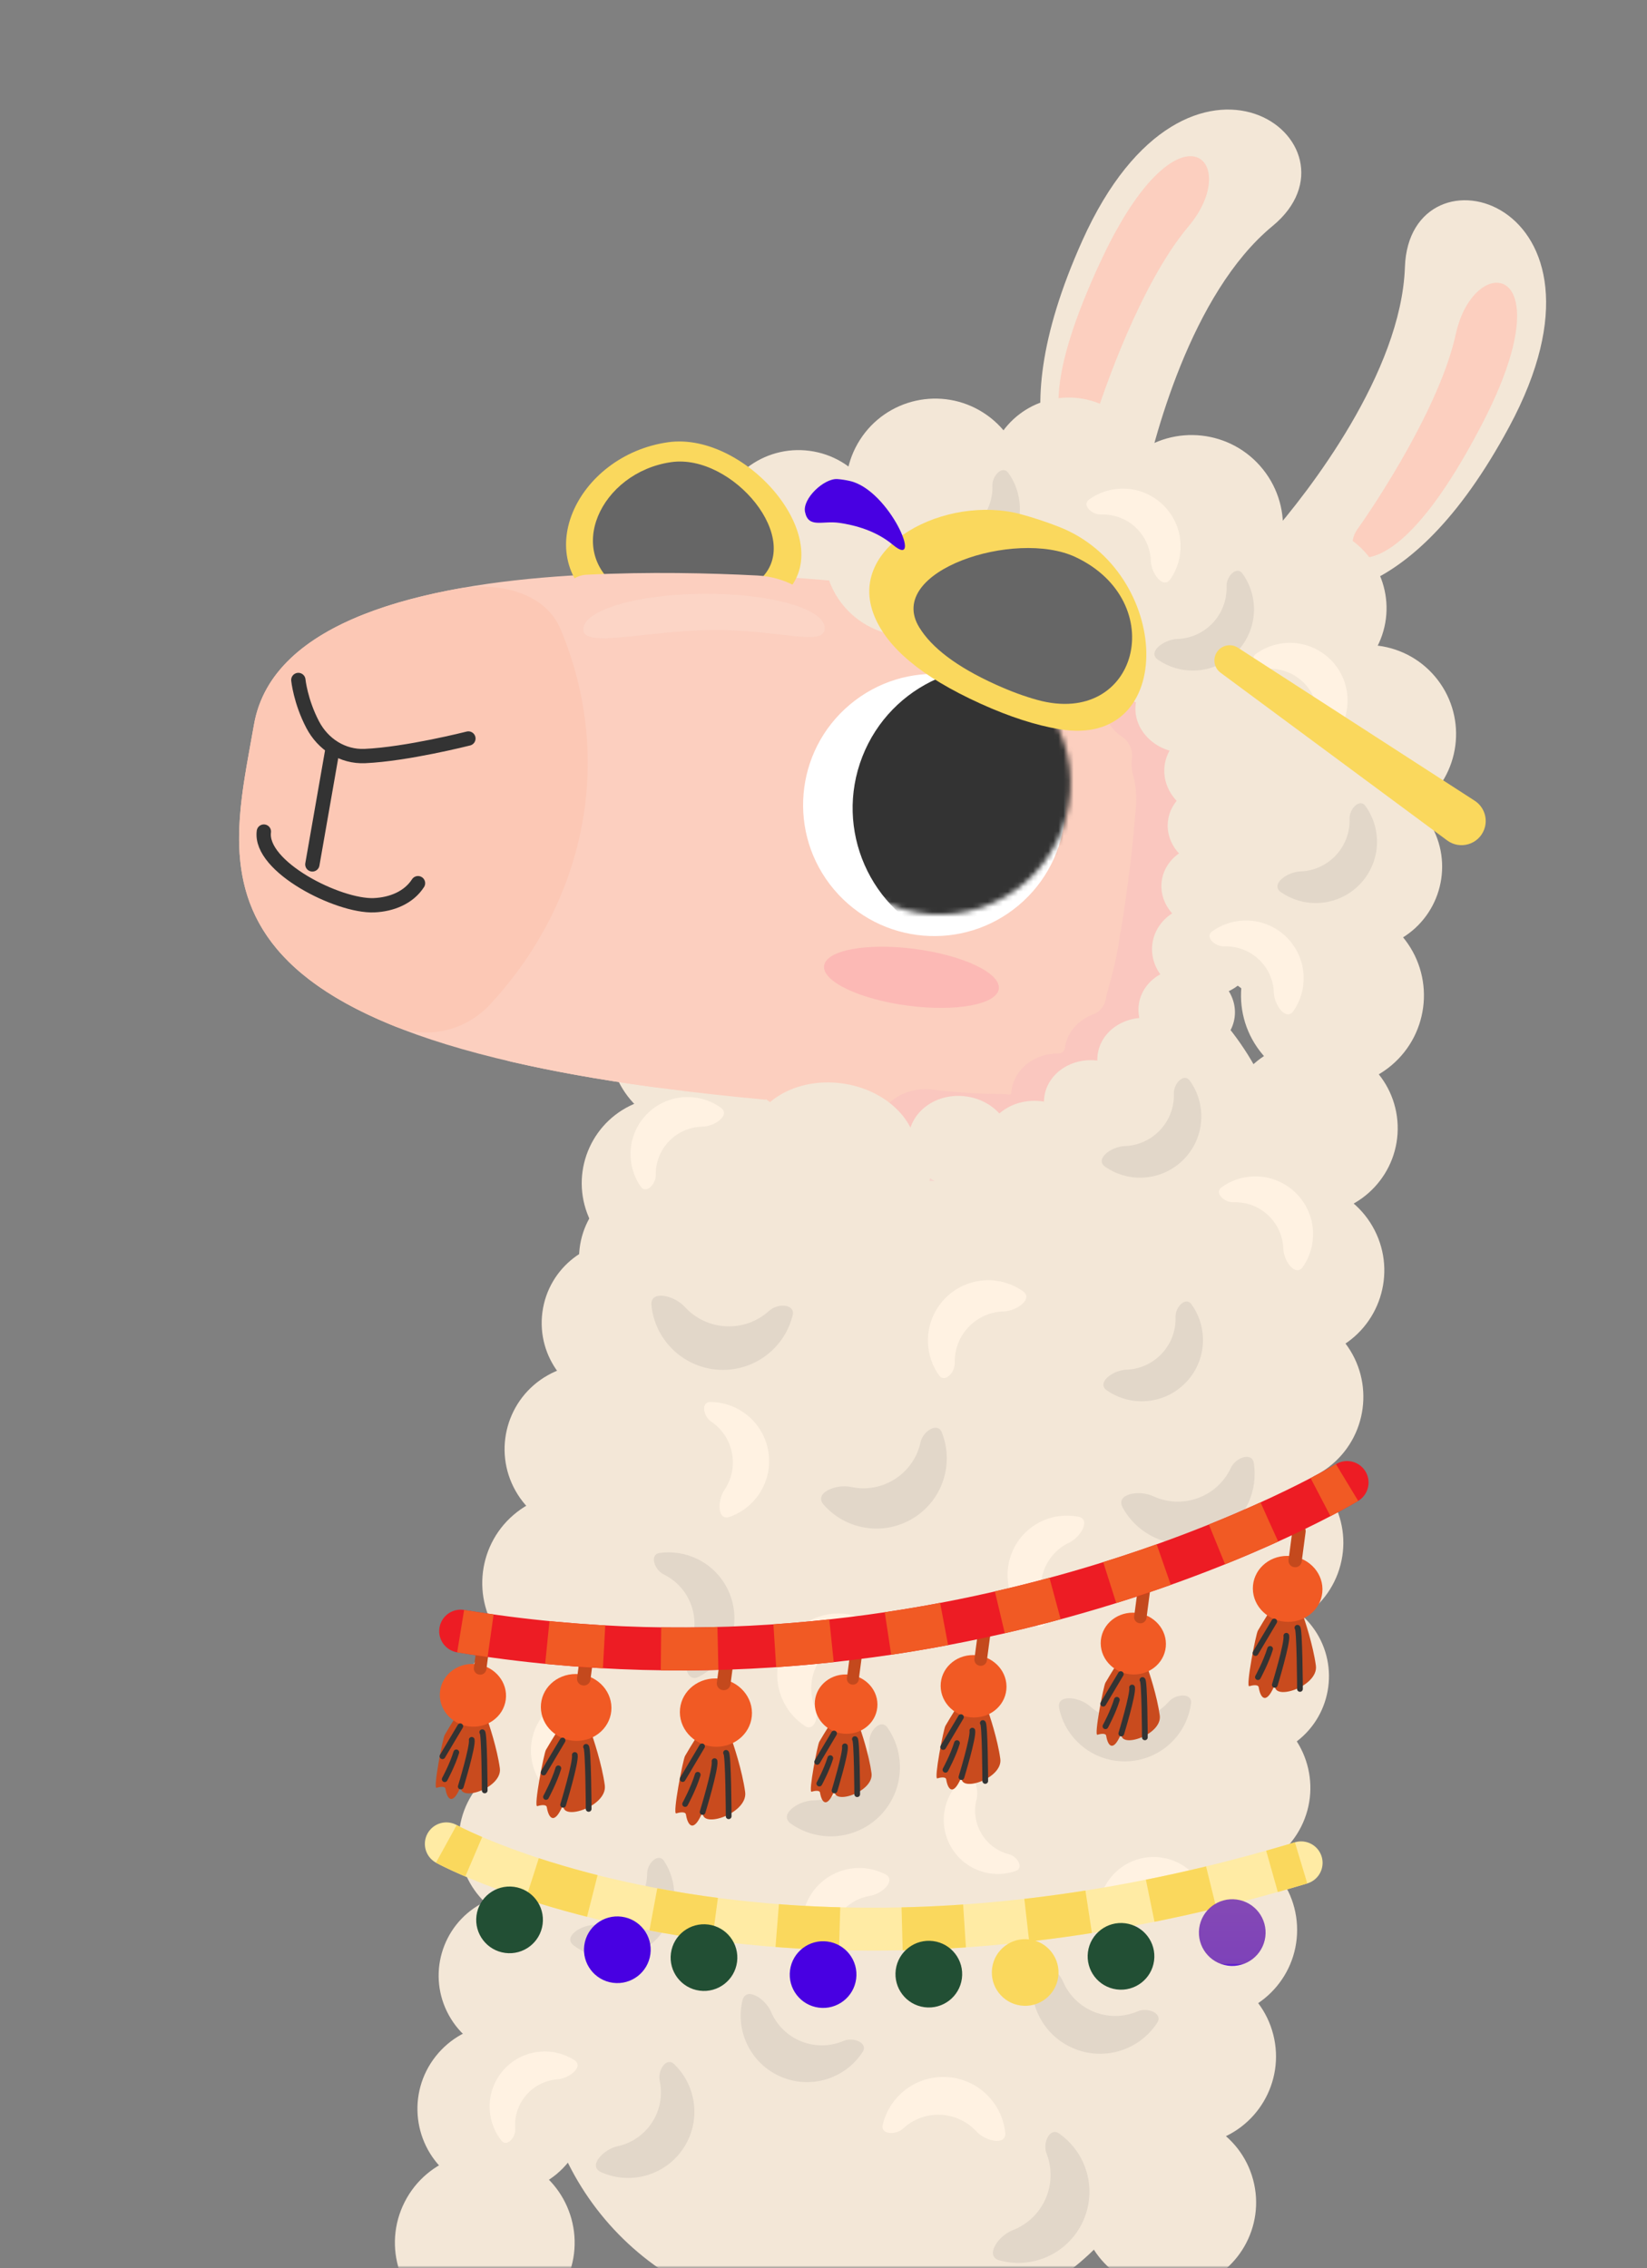 <?xml version="1.0" encoding="UTF-8"?> <svg xmlns="http://www.w3.org/2000/svg" width="326" height="449" viewBox="0 0 326 449" fill="none"><rect x="0" y="0" width="326" height="449" fill="#808080" stroke="none"/><g clip-path="url(#clip0_2348_5238)"><mask id="mask0_2348_5238" style="mask-type:luminance" maskUnits="userSpaceOnUse" x="0" y="0" width="326" height="449"><path d="M70 0H256C294.66 0 326 31.34 326 70V379C326 417.66 294.66 449 256 449H70C31.34 449 0 417.66 0 379V70C0 31.34 31.34 0 70 0Z" fill="white"></path></mask><g mask="url(#mask0_2348_5238)"><mask id="mask1_2348_5238" style="mask-type:luminance" maskUnits="userSpaceOnUse" x="-174" y="-51" width="500" height="500"><path d="M-119 -51H271C301.376 -51 326 -26.376 326 4V394C326 424.376 301.376 449 271 449H-119C-149.376 449 -174 424.376 -174 394V4C-174 -26.376 -149.376 -51 -119 -51Z" fill="white"></path></mask><g mask="url(#mask1_2348_5238)"><path d="M220.715 104.308C223.363 103.548 225.394 101.135 225.928 98.432C228.166 87.086 235.753 58.032 251.882 44.744C271.644 28.463 235.261 0.832 214.238 47.616C196.793 86.436 211.34 100.274 216.797 103.86C217.958 104.623 219.38 104.691 220.715 104.308Z" fill="#F3E7D7"></path><path d="M214.451 86.537C215.397 85.93 216.084 84.976 216.414 83.901C218.336 77.653 225.741 56.089 235.243 44.82C246.153 31.88 233.33 18.733 218.009 51.41C206.825 75.261 209.175 83.584 211.259 86.34C212.021 87.348 213.387 87.219 214.451 86.537Z" fill="#FCCFBF"></path><path d="M249.815 113.87C248.806 111.307 249.482 108.227 251.301 106.159C258.938 97.475 277.365 73.762 278.082 52.877C278.961 27.288 323.034 39.32 298.727 84.485C278.558 121.961 258.724 118.85 252.556 116.705C251.244 116.249 250.323 115.162 249.815 113.87Z" fill="#F3E7D7"></path><path d="M267.729 108.017C267.634 106.897 267.973 105.77 268.624 104.853C272.411 99.523 285.005 80.518 288.158 66.119C291.779 49.585 310.015 51.751 293.426 83.802C281.317 107.199 273.284 110.403 269.829 110.428C268.566 110.437 267.836 109.276 267.729 108.017Z" fill="#FCCFBF"></path><path d="M233.92 341.702C228.464 334.583 229.813 324.389 236.931 318.933C244.05 313.477 254.244 314.825 259.7 321.944C265.156 329.063 263.808 339.257 256.689 344.713C249.57 350.169 239.376 348.821 233.92 341.702Z" fill="#F3E7D7"></path><path d="M244.057 322.236C234.757 319.791 229.199 310.27 231.644 300.97C234.088 291.67 243.609 286.113 252.909 288.557C262.209 291.002 267.767 300.523 265.322 309.823C262.878 319.123 253.357 324.68 244.057 322.236Z" fill="#F3E7D7"></path><path d="M238.435 287.172C232.549 279.493 234.003 268.496 241.683 262.611C249.362 256.725 260.359 258.179 266.244 265.859C272.13 273.538 270.676 284.535 262.996 290.42C255.317 296.306 244.32 294.852 238.435 287.172Z" fill="#F3E7D7"></path><path d="M240.967 259.445C236.574 250.85 239.981 240.323 248.575 235.93C257.17 231.538 267.697 234.945 272.09 243.539C276.482 252.133 273.075 262.661 264.481 267.053C255.887 271.446 245.359 268.039 240.967 259.445Z" fill="#F3E7D7"></path><path d="M242.483 223.969C242.141 214.535 249.511 206.611 258.945 206.269C268.379 205.927 276.303 213.298 276.645 222.731C276.987 232.165 269.616 240.09 260.183 240.431C250.749 240.773 242.824 233.403 242.483 223.969Z" fill="#F3E7D7"></path><path d="M249.374 208.071C243.292 200.135 244.794 188.772 252.73 182.689C260.666 176.607 272.03 178.11 278.112 186.046C284.194 193.982 282.691 205.346 274.755 211.428C266.82 217.51 255.456 216.007 249.374 208.071Z" fill="#F3E7D7"></path><path d="M254.791 180.092C250.084 172.279 252.603 162.131 260.415 157.425C268.228 152.719 278.376 155.237 283.082 163.049C287.789 170.862 285.27 181.01 277.458 185.717C269.645 190.423 259.497 187.904 254.791 180.092Z" fill="#F3E7D7"></path><path d="M238.725 183.443C237.996 174.352 244.775 166.391 253.866 165.663C262.957 164.934 270.917 171.713 271.646 180.804C272.374 189.896 265.596 197.856 256.505 198.585C247.414 199.314 239.454 192.534 238.725 183.443Z" fill="#F3E7D7"></path><path d="M239.259 158.615C238.063 167.656 244.423 175.955 253.464 177.151C262.505 178.347 270.804 171.987 272 162.946C273.196 153.905 266.836 145.606 257.795 144.41C248.754 143.214 240.455 149.574 239.259 158.615Z" fill="#F3E7D7"></path><path d="M256.58 156.041C250.656 148.312 252.12 137.243 259.849 131.318C267.579 125.394 278.648 126.858 284.572 134.588C290.496 142.318 289.033 153.386 281.303 159.311C273.573 165.235 262.504 163.771 256.58 156.041Z" fill="#F3E7D7"></path><path d="M228.028 142.34C222.064 134.641 223.47 123.566 231.168 117.601C238.867 111.637 249.943 113.043 255.907 120.742C261.871 128.441 260.465 139.517 252.766 145.481C245.068 151.445 233.992 150.039 228.028 142.34Z" fill="#F3E7D7"></path><path d="M251.724 135.837C243.201 132.457 239.032 122.808 242.413 114.285C245.793 105.763 255.442 101.594 263.964 104.974C272.487 108.355 276.656 118.004 273.275 126.526C269.895 135.049 260.246 139.217 251.724 135.837Z" fill="#F3E7D7"></path><path d="M221.735 115.512C215.494 107.71 216.76 96.326 224.563 90.085C232.365 83.844 243.749 85.11 249.989 92.912C256.23 100.715 254.964 112.099 247.162 118.34C239.359 124.58 227.975 123.314 221.735 115.512Z" fill="#F3E7D7"></path><path d="M99.21 324.298C93.174 316.548 94.565 305.372 102.315 299.336C110.066 293.3 121.242 294.691 127.278 302.442C133.313 310.192 131.923 321.368 124.172 327.404C116.421 333.439 105.245 332.049 99.21 324.298Z" fill="#F3E7D7"></path><path d="M102.054 295.141C97.487 287.068 100.329 276.821 108.402 272.254C116.475 267.687 126.722 270.529 131.289 278.602C135.856 286.675 133.014 296.922 124.941 301.489C116.868 306.056 106.621 303.214 102.054 295.141Z" fill="#F3E7D7"></path><path d="M139.557 264.019C138.381 272.91 130.22 279.164 121.329 277.988C112.438 276.812 106.184 268.651 107.36 259.76C108.536 250.869 116.697 244.615 125.588 245.791C134.479 246.966 140.733 255.128 139.557 264.019Z" fill="#F3E7D7"></path><path d="M114.673 250.451C113.91 241.514 120.535 233.651 129.472 232.888C138.408 232.125 146.271 238.75 147.034 247.687C147.797 256.623 141.172 264.486 132.235 265.249C123.299 266.012 115.436 259.387 114.673 250.451Z" fill="#F3E7D7"></path><path d="M116.225 240.19C112.929 231.358 117.418 221.526 126.251 218.23C135.083 214.934 144.915 219.422 148.211 228.255C151.507 237.088 147.018 246.92 138.186 250.216C129.353 253.512 119.521 249.023 116.225 240.19Z" fill="#F3E7D7"></path><path d="M136.912 223.971C127.092 223.129 119.815 214.485 120.657 204.665C121.5 194.844 130.144 187.567 139.964 188.41C149.784 189.252 157.062 197.896 156.219 207.716C155.376 217.537 146.732 224.814 136.912 223.971Z" fill="#F3E7D7"></path><path d="M220.482 475.865C213.027 470.879 211.026 460.792 216.013 453.337C221 445.882 231.086 443.881 238.541 448.868C245.996 453.855 247.997 463.941 243.011 471.396C238.024 478.851 227.938 480.852 220.482 475.865Z" fill="#F3E7D7"></path><path d="M214.402 440.521C211.906 431.235 217.41 421.683 226.697 419.187C235.983 416.69 245.535 422.195 248.032 431.481C250.528 440.768 245.023 450.32 235.737 452.816C226.45 455.312 216.898 449.808 214.402 440.521Z" fill="#F3E7D7"></path><path d="M218.066 411.396C215.686 402.018 221.359 392.485 230.737 390.105C240.115 387.725 249.648 393.398 252.028 402.777C254.408 412.155 248.735 421.687 239.356 424.067C229.978 426.448 220.446 420.774 218.066 411.396Z" fill="#F3E7D7"></path><path d="M239.271 399.52C229.62 399.52 221.796 391.696 221.796 382.045C221.796 372.394 229.62 364.57 239.271 364.57C248.922 364.57 256.746 372.394 256.746 382.045C256.746 391.696 248.922 399.52 239.271 399.52Z" fill="#F3E7D7"></path><path d="M234.611 369.201C226.173 364.969 222.762 354.697 226.995 346.259C231.227 337.82 241.498 334.41 249.937 338.642C258.375 342.874 261.786 353.146 257.554 361.584C253.321 370.023 243.05 373.433 234.611 369.201Z" fill="#F3E7D7"></path><path d="M87.895 459.812C79.138 455.361 75.647 444.653 80.098 435.896C84.549 427.138 95.256 423.647 104.014 428.098C112.772 432.549 116.263 443.257 111.812 452.014C107.361 460.772 96.653 464.263 87.895 459.812Z" fill="#F3E7D7"></path><path d="M89.016 430.65C81.736 424.904 80.49 414.344 86.237 407.063C91.983 399.782 102.543 398.538 109.824 404.284C117.104 410.03 118.349 420.59 112.603 427.871C106.857 435.152 96.297 436.396 89.016 430.65Z" fill="#F3E7D7"></path><path d="M88.856 398.948C84.513 391.101 87.354 381.22 95.2 376.878C103.047 372.535 112.928 375.376 117.271 383.222C121.613 391.069 118.773 400.95 110.926 405.293C103.08 409.635 93.198 406.795 88.856 398.948Z" fill="#F3E7D7"></path><path d="M98.159 378.367C90.41 372.997 88.482 362.362 93.852 354.614C99.222 346.865 109.857 344.937 117.605 350.307C125.353 355.677 127.282 366.312 121.912 374.06C116.542 381.809 105.907 383.737 98.159 378.367Z" fill="#F3E7D7"></path><path d="M99.701 352.463C91.503 346.989 89.295 335.907 94.768 327.709C100.242 319.511 111.324 317.303 119.522 322.776C127.72 328.249 129.928 339.332 124.455 347.53C118.981 355.728 107.899 357.936 99.701 352.463Z" fill="#F3E7D7"></path><path d="M91.494 186.486C85.733 179.097 87.052 168.437 94.441 162.677C101.829 156.916 112.489 158.235 118.25 165.623C124.01 173.012 122.691 183.671 115.303 189.432C107.915 195.193 97.255 193.874 91.494 186.486Z" fill="#F3E7D7"></path><path d="M92.112 157.439C88.418 149.068 92.21 139.287 100.581 135.594C108.952 131.9 118.732 135.692 122.426 144.063C126.12 152.434 122.328 162.214 113.957 165.908C105.586 169.602 95.806 165.81 92.112 157.439Z" fill="#F3E7D7"></path><path d="M174.573 107.946C173.367 117.067 164.994 123.483 155.874 122.276C146.753 121.07 140.337 112.698 141.544 103.577C142.751 94.456 151.122 88.04 160.243 89.247C169.364 90.453 175.779 98.825 174.573 107.946Z" fill="#F3E7D7"></path><path d="M175.601 111.488C167.371 106.235 164.958 95.305 170.211 87.075C175.464 78.846 186.394 76.432 194.624 81.685C202.854 86.938 205.267 97.868 200.014 106.098C194.761 114.328 183.831 116.741 175.601 111.488Z" fill="#F3E7D7"></path><path d="M227.504 96.91C226.338 105.726 218.246 111.927 209.431 110.761C200.615 109.595 194.414 101.503 195.58 92.687C196.746 83.871 204.838 77.67 213.654 78.836C222.469 80.002 228.67 88.094 227.504 96.91Z" fill="#F3E7D7"></path><path d="M172.496 231.774C142.326 227.784 122.009 193.242 127.116 154.622C132.223 116.001 160.82 87.927 190.99 91.917C221.16 95.906 241.477 130.449 236.37 169.069C231.263 207.689 202.665 235.763 172.496 231.774Z" fill="#F3E7D7"></path><path d="M191.186 181.211L207.538 183.373C237.653 187.356 258.837 214.996 254.855 245.111L232.629 413.19C228.646 443.304 201.006 464.489 170.891 460.506L154.539 458.344C124.425 454.362 103.24 426.721 107.223 396.607L129.449 228.528C133.431 198.413 161.072 177.229 191.186 181.211Z" fill="#F3E7D7"></path><path d="M186.084 123.765C185.129 130.985 190.944 137.71 199.072 138.785C207.2 139.86 214.563 134.879 215.518 127.658C216.473 120.438 210.658 113.713 202.53 112.638C194.403 111.564 187.039 116.545 186.084 123.765Z" fill="#FCCFBF"></path><path d="M193.873 120.287C193.023 126.713 186.469 131.147 179.235 130.19C172.001 129.233 166.826 123.248 167.676 116.822C168.526 110.396 175.08 105.962 182.314 106.919C189.548 107.876 194.723 113.861 193.873 120.287Z" fill="#FCCFBF"></path><path d="M175.245 226.989C145.217 223.018 124.293 193.945 128.51 162.054C132.727 130.162 160.489 107.528 190.517 111.499C220.546 115.469 241.47 144.542 237.253 176.434C233.035 208.325 205.274 230.96 175.245 226.989Z" fill="#FCCFBF"></path><path opacity="0.4" d="M168.756 221.202C171.139 221.517 174.127 220.238 175.824 218.536C177.953 216.398 181.222 215.242 184.701 215.702C188.886 216.255 194.108 216.552 198.329 216.581C198.8 216.584 199.278 216.617 199.76 216.681C199.97 216.709 200.158 216.56 200.171 216.349C200.181 216.177 200.197 216.004 200.22 215.831C200.786 211.552 204.831 208.492 209.548 208.542C210.172 208.548 210.7 208.057 210.781 207.439C211.193 204.331 213.44 201.87 216.446 200.774C217.775 200.29 218.737 198.951 218.923 197.549C218.979 197.127 219.069 196.716 219.19 196.32C220.187 193.064 221.169 188.878 221.615 185.503C221.637 185.339 221.663 185.177 221.694 185.017C222.391 181.433 222.986 176.706 223.465 173.087C223.927 169.596 224.409 165.051 224.668 161.539C224.679 161.394 224.694 161.247 224.713 161.101C225.037 158.652 224.972 155.867 224.289 153.494C223.985 152.437 223.889 151.32 224.039 150.184C224.248 148.609 223.546 146.837 222.224 145.955C219.509 144.143 217.904 141.136 218.322 137.978C218.344 137.813 218.258 137.656 218.101 137.6C216.249 136.951 214.689 135.822 213.587 134.408C211.491 131.721 209.067 128.505 206.682 126.07C204.915 124.266 203.97 121.842 204.303 119.324C204.919 114.668 209.667 111.456 214.909 112.149C215.045 112.167 215.179 112.187 215.312 112.21C222.855 113.495 231.86 123.351 230.856 130.937C230.831 131.133 230.932 131.321 231.118 131.388C235.112 132.838 237.724 136.541 237.204 140.475C237.04 141.714 237.664 143.064 238.787 143.613C242.43 145.394 244.71 149.018 244.203 152.851C243.8 155.904 243.646 159.491 243.662 162.571C243.664 162.91 243.643 163.253 243.597 163.598C243.135 167.088 242.654 171.634 242.395 175.145C242.384 175.291 242.369 175.437 242.349 175.584C241.911 178.894 241.601 183.123 241.875 186.451C241.922 187.018 241.909 187.596 241.832 188.178C241.681 189.316 241.298 190.373 240.729 191.316C239.234 193.796 238.274 197.188 237.894 200.059C237.489 203.124 235.289 205.556 232.338 206.664C230.992 207.169 230.02 208.534 229.831 209.96C229.265 214.239 225.22 217.298 220.503 217.249C219.879 217.242 219.351 217.733 219.27 218.352C218.713 222.562 214.788 225.593 210.168 225.641C209.415 225.649 208.781 226.251 208.682 226.998C208.026 231.957 202.969 235.378 197.387 234.639C193.202 234.085 187.981 233.788 183.759 233.759C183.288 233.756 182.81 233.723 182.328 233.66C179.946 233.344 176.957 234.623 175.26 236.325C173.131 238.462 169.862 239.619 166.383 239.159C160.801 238.421 156.807 233.802 157.463 228.844C158.117 223.884 163.174 220.463 168.756 221.202Z" fill="#F9BDBF"></path><path d="M229.947 174.419C229.334 179.051 233.065 183.365 238.279 184.054C243.493 184.744 248.217 181.548 248.829 176.916C249.441 172.284 245.711 167.971 240.497 167.281C235.283 166.591 230.56 169.787 229.947 174.419Z" fill="#F3E7D7"></path><path d="M231.193 162.435C230.58 167.067 234.311 171.381 239.525 172.07C244.739 172.76 249.463 169.564 250.075 164.932C250.687 160.3 246.957 155.986 241.743 155.297C236.529 154.608 231.806 157.804 231.193 162.435Z" fill="#F3E7D7"></path><path d="M224.802 139.31C224.189 143.942 227.92 148.256 233.134 148.945C238.348 149.635 243.072 146.439 243.684 141.807C244.296 137.175 240.566 132.862 235.352 132.172C230.138 131.482 225.415 134.678 224.802 139.31Z" fill="#F3E7D7"></path><path d="M230.521 151.519C229.867 156.465 233.85 161.071 239.418 161.808C244.986 162.544 250.03 159.132 250.684 154.186C251.338 149.24 247.355 144.634 241.787 143.897C236.22 143.161 231.176 146.573 230.521 151.519Z" fill="#F3E7D7"></path><path d="M218.355 129.761C217.739 134.417 221.489 138.754 226.73 139.447C231.972 140.14 236.72 136.928 237.336 132.272C237.952 127.616 234.202 123.279 228.96 122.586C223.72 121.892 218.971 125.105 218.355 129.761Z" fill="#F3E7D7"></path><path d="M210.784 120.66C210.168 125.316 213.918 129.653 219.16 130.346C224.402 131.039 229.15 127.827 229.766 123.171C230.382 118.515 226.632 114.178 221.391 113.485C216.149 112.792 211.4 116.004 210.784 120.66Z" fill="#F3E7D7"></path><path d="M225.406 198.881C226.022 194.228 230.767 191.018 236.005 191.711C241.243 192.404 244.99 196.738 244.375 201.39C243.76 206.042 239.014 209.253 233.776 208.56C228.538 207.868 224.79 203.534 225.406 198.881Z" fill="#F3E7D7"></path><path d="M206.702 217.162C207.32 212.49 212.085 209.266 217.345 209.962C222.605 210.658 226.368 215.009 225.75 219.682C225.132 224.354 220.367 227.578 215.107 226.882C209.847 226.186 206.084 221.834 206.702 217.162Z" fill="#F3E7D7"></path><path d="M217.264 208.771C217.882 204.099 222.647 200.875 227.907 201.571C233.167 202.267 236.93 206.619 236.312 211.291C235.694 215.963 230.929 219.187 225.669 218.491C220.409 217.795 216.646 213.444 217.264 208.771Z" fill="#F3E7D7"></path><path d="M179.886 224.679C180.542 219.72 185.599 216.299 191.181 217.038C196.763 217.776 200.757 222.395 200.101 227.353C199.445 232.312 194.388 235.733 188.806 234.995C183.223 234.256 179.23 229.638 179.886 224.679Z" fill="#F3E7D7"></path><path d="M185.562 232.085C186.218 227.126 191.275 223.705 196.857 224.444C202.439 225.182 206.433 229.801 205.777 234.759C205.121 239.718 200.064 243.139 194.482 242.4C188.9 241.662 184.906 237.044 185.562 232.085Z" fill="#F3E7D7"></path><path d="M163.941 230.179C164.597 225.22 169.654 221.799 175.236 222.538C180.818 223.276 184.812 227.895 184.156 232.853C183.5 237.812 178.443 241.233 172.861 240.495C167.279 239.756 163.285 235.137 163.941 230.179Z" fill="#F3E7D7"></path><path d="M228.097 186.835C228.753 181.876 233.81 178.455 239.392 179.194C244.974 179.933 248.968 184.551 248.312 189.51C247.656 194.469 242.599 197.89 237.017 197.151C231.434 196.413 227.441 191.794 228.097 186.835Z" fill="#F3E7D7"></path><path d="M194.949 225.656C195.605 220.697 200.662 217.276 206.244 218.014C211.826 218.753 215.82 223.371 215.164 228.33C214.508 233.289 209.451 236.71 203.869 235.971C198.287 235.233 194.293 230.614 194.949 225.656Z" fill="#F3E7D7"></path><path d="M228.26 296.182C234.058 298.876 240.943 296.36 243.637 290.562C244.588 288.515 247.822 287.38 248.172 289.61C248.585 292.24 248.248 295.017 247.041 297.614C243.803 304.583 235.528 307.607 228.559 304.369C225.748 303.062 223.579 300.936 222.204 298.407C220.739 295.712 225.479 294.889 228.26 296.182Z" fill="#E2D7C9"></path><path d="M168.451 294.358C174.7 295.709 180.861 291.738 182.211 285.489C182.688 283.285 185.593 281.466 186.425 283.562C187.407 286.037 187.69 288.82 187.085 291.618C185.461 299.129 178.056 303.902 170.545 302.278C167.515 301.623 164.931 300.027 163.033 297.863C161.01 295.555 165.452 293.709 168.451 294.358Z" fill="#E2D7C9"></path><path d="M222.943 271.142C228.511 270.952 232.871 266.285 232.682 260.716C232.615 258.752 234.682 256.597 235.831 258.191C237.189 260.073 238.021 262.364 238.106 264.857C238.334 271.55 233.093 277.16 226.4 277.388C223.7 277.48 221.176 276.682 219.111 275.257C216.91 273.738 220.27 271.233 222.943 271.142Z" fill="#E2D7C9"></path><path d="M222.615 226.877C228.183 226.687 232.543 222.02 232.354 216.451C232.287 214.487 234.354 212.331 235.503 213.925C236.861 215.807 237.693 218.098 237.778 220.592C238.006 227.285 232.765 232.895 226.072 233.123C223.372 233.215 220.848 232.416 218.783 230.992C216.582 229.473 219.943 226.968 222.615 226.877Z" fill="#E2D7C9"></path><path d="M135.536 258.704C139.938 263.532 147.421 263.878 152.249 259.476C153.952 257.923 157.448 258.131 156.899 260.368C156.25 263.011 154.836 265.496 152.674 267.468C146.871 272.759 137.877 272.344 132.585 266.54C130.45 264.198 129.245 261.337 128.947 258.41C128.63 255.29 133.423 256.385 135.536 258.704Z" fill="#E2D7C9"></path><path d="M215.782 337.79C220.34 341.83 227.309 341.41 231.349 336.852C232.775 335.244 236.036 335.09 235.748 337.22C235.408 339.733 234.343 342.176 232.534 344.217C227.678 349.696 219.301 350.201 213.822 345.345C211.611 343.386 210.211 340.854 209.646 338.17C209.043 335.308 213.593 335.85 215.782 337.79Z" fill="#E2D7C9"></path><path d="M160.92 356.412C167.207 356.281 172.197 351.079 172.066 344.792C172.02 342.574 174.385 340.172 175.658 341.988C177.162 344.133 178.067 346.731 178.126 349.547C178.283 357.103 172.285 363.357 164.729 363.514C161.68 363.577 158.843 362.638 156.534 360.999C154.073 359.252 157.903 356.474 160.92 356.412Z" fill="#E2D7C9"></path><path d="M136.347 326.207C138.99 320.828 136.773 314.325 131.394 311.682C129.497 310.75 128.5 307.696 130.595 307.414C133.069 307.08 135.665 307.452 138.073 308.636C144.538 311.813 147.204 319.63 144.027 326.095C142.745 328.704 140.708 330.693 138.309 331.93C135.751 333.249 135.077 328.79 136.347 326.207Z" fill="#E2D7C9"></path><path d="M210.418 392.271C212.864 397.972 219.468 400.61 225.169 398.164C227.18 397.301 230.252 398.575 229.062 400.412C227.658 402.58 225.617 404.369 223.064 405.464C216.212 408.404 208.274 405.233 205.334 398.381C204.148 395.617 203.957 392.676 204.601 389.958C205.287 387.062 209.244 389.535 210.418 392.271Z" fill="#E2D7C9"></path><path d="M152.62 398.259C154.992 403.809 161.414 406.385 166.964 404.013C168.921 403.176 171.908 404.42 170.748 406.205C169.379 408.313 167.391 410.052 164.905 411.114C158.234 413.965 150.515 410.868 147.664 404.197C146.513 401.506 146.332 398.644 146.962 396C147.634 393.182 151.481 395.595 152.62 398.259Z" fill="#E2D7C9"></path><path d="M117.661 381.069C123.371 381.124 128.044 376.54 128.099 370.83C128.119 368.816 130.331 366.702 131.437 368.385C132.742 370.373 133.492 372.757 133.468 375.313C133.402 382.176 127.785 387.686 120.922 387.62C118.153 387.594 115.604 386.663 113.554 385.112C111.368 383.458 114.921 381.043 117.661 381.069Z" fill="#E2D7C9"></path><path d="M200.46 441.478C206.494 439.142 209.491 432.357 207.156 426.324C206.332 424.195 207.774 421.042 209.644 422.351C211.852 423.896 213.641 426.091 214.687 428.793C217.495 436.045 213.891 444.201 206.639 447.008C203.713 448.141 200.64 448.23 197.83 447.457C194.835 446.632 197.563 442.6 200.46 441.478Z" fill="#E2D7C9"></path><path d="M122.232 424.869C128.117 423.592 131.853 417.786 130.576 411.901C130.125 409.824 131.907 407.132 133.438 408.606C135.245 410.345 136.572 412.621 137.144 415.257C138.679 422.331 134.189 429.309 127.115 430.844C124.261 431.463 121.423 431.101 118.952 429.985C116.318 428.795 119.407 425.482 122.232 424.869Z" fill="#E2D7C9"></path><path d="M172.193 375.305C167.057 376.15 163.579 380.998 164.424 386.134C164.722 387.946 163.066 390.192 161.81 388.853C160.326 387.272 159.279 385.25 158.901 382.949C157.885 376.776 162.066 370.948 168.239 369.933C170.73 369.523 173.164 369.96 175.248 371.032C177.47 372.174 174.658 374.9 172.193 375.305Z" fill="#FFF2E2"></path><path d="M234.061 376.903C230.516 373.364 224.775 373.368 221.236 376.913C219.987 378.164 217.302 378.131 217.642 376.397C218.044 374.35 219.037 372.396 220.623 370.808C224.877 366.548 231.778 366.542 236.039 370.796C237.758 372.513 238.784 374.66 239.117 376.89C239.472 379.268 235.763 378.601 234.061 376.903Z" fill="#FFF2E2"></path><path d="M110.346 411.62C105.348 411.996 101.601 416.353 101.977 421.352C102.11 423.116 100.332 425.13 99.239 423.739C97.949 422.098 97.116 420.069 96.948 417.83C96.496 411.822 100.999 406.585 107.007 406.133C109.431 405.95 111.729 406.575 113.637 407.779C115.672 409.062 112.744 411.439 110.346 411.62Z" fill="#FFF2E2"></path><path d="M193.254 421.918C189.404 417.76 182.913 417.509 178.754 421.359C177.288 422.717 174.254 422.56 174.716 420.616C175.261 418.32 176.47 416.155 178.332 414.431C183.33 409.804 191.133 410.105 195.76 415.103C197.627 417.12 198.691 419.592 198.969 422.129C199.264 424.831 195.101 423.913 193.254 421.918Z" fill="#FFF2E2"></path><path d="M115.503 340.438C111.388 343.579 110.599 349.462 113.74 353.576C114.848 355.027 114.443 357.772 112.715 357.184C110.674 356.489 108.81 355.202 107.403 353.36C103.627 348.414 104.576 341.344 109.522 337.568C111.518 336.045 113.858 335.291 116.189 335.258C118.674 335.223 117.478 338.93 115.503 340.438Z" fill="#FFF2E2"></path><path d="M166.667 324.95C161.55 327.155 159.19 333.091 161.395 338.208C162.174 340.014 161.034 342.775 159.382 341.708C157.432 340.45 155.822 338.619 154.834 336.327C152.183 330.176 155.02 323.041 161.171 320.391C163.653 319.322 166.295 319.146 168.737 319.721C171.342 320.334 169.124 323.892 166.667 324.95Z" fill="#FFF2E2"></path><path d="M193.295 356.223C192.073 360.988 194.945 365.842 199.71 367.064C201.39 367.495 202.703 369.782 201.067 370.359C199.136 371.042 196.988 371.178 194.854 370.631C189.126 369.162 185.674 363.328 187.143 357.6C187.735 355.289 189.039 353.349 190.759 351.953C192.592 350.466 193.881 353.936 193.295 356.223Z" fill="#FFF2E2"></path><path d="M254.009 247.172C253.826 241.923 249.423 237.816 244.173 237.999C242.321 238.063 240.287 236.117 241.79 235.032C243.563 233.751 245.722 232.964 248.073 232.882C254.382 232.662 259.675 237.599 259.895 243.908C259.984 246.454 259.233 248.834 257.891 250.781C256.461 252.857 254.096 249.691 254.009 247.172Z" fill="#FFF2E2"></path><path d="M252.146 196.516C251.963 191.267 247.56 187.16 242.31 187.343C240.457 187.407 238.424 185.461 239.926 184.375C241.7 183.094 243.859 182.308 246.21 182.226C252.519 182.006 257.812 186.943 258.032 193.252C258.121 195.797 257.37 198.177 256.028 200.125C254.599 202.2 252.234 199.035 252.146 196.516Z" fill="#FFF2E2"></path><path d="M143.387 294.947C146.401 290.493 145.233 284.438 140.779 281.424C139.208 280.361 138.699 277.523 140.596 277.531C142.836 277.541 145.097 278.192 147.092 279.541C152.446 283.164 153.849 290.441 150.227 295.795C148.765 297.955 146.709 299.472 144.424 300.275C141.99 301.13 141.942 297.084 143.387 294.947Z" fill="#FFF2E2"></path><path d="M211.616 305.378C206.743 307.696 204.671 313.525 206.989 318.399C207.807 320.118 206.803 322.831 205.167 321.859C203.234 320.711 201.61 318.997 200.572 316.814C197.786 310.957 200.276 303.95 206.133 301.164C208.497 300.04 211.047 299.775 213.431 300.244C215.972 300.743 213.955 304.266 211.616 305.378Z" fill="#FFF2E2"></path><path d="M139.019 223.034C133.83 223.13 129.702 227.414 129.798 232.603C129.832 234.434 127.876 236.412 126.828 234.91C125.591 233.138 124.849 230.992 124.806 228.668C124.69 222.431 129.653 217.282 135.889 217.166C138.405 217.119 140.744 217.899 142.647 219.256C144.674 220.702 141.508 222.988 139.019 223.034Z" fill="#FFF2E2"></path><path d="M198.646 259.609C193.165 259.752 188.837 264.312 188.981 269.793C189.031 271.725 186.98 273.83 185.862 272.254C184.541 270.391 183.739 268.129 183.675 265.675C183.503 259.087 188.704 253.606 195.292 253.434C197.95 253.364 200.428 254.17 202.449 255.588C204.603 257.1 201.277 259.54 198.646 259.609Z" fill="#FFF2E2"></path><path d="M148.341 225.371C149.298 218.136 157.472 213.25 166.598 214.457C175.724 215.664 182.346 222.508 181.389 229.742C180.432 236.977 172.258 241.863 163.132 240.656C154.006 239.449 147.384 232.606 148.341 225.371Z" fill="#F3E7D7"></path><path d="M151.584 217.702C33.979 206.901 44.97 173.791 50.275 143.43C57.503 102.062 169.859 115.498 169.859 115.498" fill="#FCCFBF"></path><path d="M119.857 120.705C104.192 111.091 114.019 90.147 132.214 87.548C147.92 85.304 166.841 107.67 154.811 118.014C150.485 121.735 144.179 123.885 135.303 124.02C128.549 124.122 123.519 122.952 119.857 120.705Z" fill="url(#paint0_linear_2348_5238)"></path><path d="M123.365 116.963C111.328 109.576 118.879 93.481 132.86 91.484C144.93 89.76 159.469 106.947 150.224 114.896C146.9 117.754 142.055 119.407 135.234 119.51C130.045 119.589 126.179 118.69 123.365 116.963Z" fill="#666666"></path><path d="M111.081 124.847C109.351 120.457 111.346 114.01 116.058 113.776C128.412 113.162 140.412 113.435 149.933 113.927C160.773 114.488 168.249 124.508 166.338 135.193L155.581 195.354C153.321 207.996 141.743 216.9 129.02 215.157C118.472 213.711 109.241 212.038 101.168 210.168C95.824 208.93 94.036 202.389 97.574 198.197C115.374 178.677 121.887 151.005 111.081 124.847Z" fill="#FCCFBF"></path><path d="M50.274 143.435C52.937 128.195 69.87 120.396 90.195 116.621C98.406 115.096 108.017 117.079 111.079 124.848C121.885 151.006 115.372 178.678 97.572 198.199C92.833 203.815 85.059 205.939 78.239 203.205C39.914 187.845 46.515 164.951 50.274 143.435Z" fill="#FCC8B5"></path><path d="M92.711 146.194C92.711 146.194 80.478 149.305 72.212 149.664C67.822 149.854 63.929 147.346 61.891 143.453C59.475 138.842 59.052 134.609 59.052 134.609" stroke="#333333" stroke-width="2.835" stroke-miterlimit="10" stroke-linecap="round" stroke-linejoin="round"></path><path d="M65.731 148.805L61.828 171.116" stroke="#333333" stroke-width="2.835" stroke-miterlimit="10" stroke-linecap="round" stroke-linejoin="round"></path><path d="M82.738 174.835C80.915 177.671 77.543 179.053 74.024 179.199C66.999 179.491 51.306 171.588 52.228 164.617" stroke="#333333" stroke-width="2.835" stroke-miterlimit="10" stroke-linecap="round" stroke-linejoin="round"></path><path opacity="0.3" d="M163.117 191.178C162.707 194.276 170.117 197.811 179.668 199.074C189.219 200.337 197.293 198.851 197.703 195.753C198.113 192.655 190.703 189.12 181.152 187.857C171.601 186.593 163.527 188.08 163.117 191.178Z" fill="#FC869E"></path><path d="M197.097 127.088C191.595 119.713 193.113 109.275 200.487 103.773C207.862 98.271 218.3 99.789 223.802 107.163C229.303 114.538 227.786 124.976 220.411 130.478C213.037 135.98 202.599 134.462 197.097 127.088Z" fill="#F3E7D7"></path><path d="M171.476 123.704C163.501 119.116 160.755 108.931 165.343 100.956C169.932 92.981 180.116 90.235 188.091 94.824C196.066 99.412 198.812 109.597 194.223 117.572C189.635 125.547 179.451 128.292 171.476 123.704Z" fill="#F3E7D7"></path><path d="M257.388 172.509C262.956 172.319 267.316 167.652 267.127 162.084C267.06 160.12 269.127 157.964 270.277 159.558C271.634 161.44 272.467 163.732 272.551 166.226C272.779 172.919 267.538 178.529 260.845 178.757C258.145 178.848 255.621 178.05 253.556 176.625C251.355 175.105 254.715 172.6 257.388 172.509Z" fill="#E2D7C9"></path><path d="M233.041 126.489C238.609 126.299 242.97 121.632 242.78 116.064C242.713 114.1 244.78 111.945 245.929 113.539C247.286 115.421 248.119 117.712 248.204 120.206C248.432 126.899 243.191 132.509 236.498 132.737C233.797 132.829 231.273 132.03 229.208 130.605C227.005 129.085 230.366 126.58 233.041 126.489Z" fill="#E2D7C9"></path><path d="M186.693 106.563C192.261 106.373 196.621 101.706 196.432 96.138C196.365 94.174 198.432 92.019 199.581 93.613C200.939 95.495 201.771 97.787 201.856 100.28C202.084 106.973 196.843 112.583 190.15 112.811C187.449 112.903 184.926 112.105 182.861 110.68C180.659 109.16 184.02 106.655 186.693 106.563Z" fill="#E2D7C9"></path><path d="M260.845 141.555C260.662 136.306 256.259 132.199 251.009 132.382C249.158 132.446 247.124 130.499 248.626 129.414C250.399 128.133 252.558 127.347 254.909 127.265C261.218 127.045 266.511 131.982 266.731 138.291C266.82 140.836 266.069 143.216 264.727 145.164C263.297 147.24 260.932 144.074 260.845 141.555Z" fill="#FFF2E2"></path><path d="M227.79 111.024C227.607 105.775 223.204 101.668 217.954 101.851C216.102 101.915 214.068 99.969 215.571 98.883C217.344 97.602 219.504 96.816 221.854 96.734C228.163 96.514 233.456 101.451 233.676 107.76C233.765 110.305 233.015 112.685 231.673 114.632C230.243 116.709 227.878 113.543 227.79 111.024Z" fill="#FFF2E2"></path><path d="M165.056 176.06C155.827 165.091 157.238 148.718 168.207 139.49C179.176 130.261 195.549 131.672 204.777 142.64C214.005 153.608 212.594 169.981 201.626 179.21C190.657 188.438 174.284 187.028 165.056 176.06Z" fill="white"></path><mask id="mask2_2348_5238" style="mask-type:luminance" maskUnits="userSpaceOnUse" x="159" y="129" width="53" height="53"><path d="M161.375 163.42C156.768 149.846 164.037 135.108 177.611 130.501C191.184 125.894 205.923 133.163 210.53 146.736C215.136 160.309 207.867 175.047 194.294 179.654C180.72 184.261 165.981 176.993 161.375 163.42Z" fill="white"></path></mask><g mask="url(#mask2_2348_5238)"><path d="M186.576 186.032C172.18 180.411 165.067 164.185 170.688 149.789C176.308 135.394 192.534 128.28 206.93 133.901C221.325 139.522 228.439 155.748 222.818 170.143C217.197 184.539 200.971 191.652 186.576 186.032Z" fill="#333333"></path></g><path d="M257.636 319.008C258.217 320.527 259.915 325.69 260.46 329.731C261.035 333.992 251.088 337.13 252.49 333.066C250.906 337.306 249.581 336.665 249.14 334.009C249.038 333.392 247.876 333.613 247.279 333.797C246.527 334.03 248.574 323.503 248.968 322.821C250.299 320.523 251.727 318.344 251.727 318.344" fill="#C94B1E"></path><path d="M247.985 314.481C248.011 318.087 251.116 321.033 254.921 321.06C258.725 321.087 261.788 318.186 261.762 314.579C261.736 310.973 258.631 308.027 254.827 308C251.022 307.973 247.959 310.875 247.985 314.481Z" fill="#F15A24"></path><path d="M256.147 310.226L256.218 310.235C256.914 310.327 257.56 309.833 257.652 309.136L258.43 303.251C258.522 302.554 258.028 301.909 257.331 301.817L257.26 301.808C256.564 301.716 255.918 302.21 255.826 302.907L255.048 308.792C254.956 309.488 255.45 310.134 256.147 310.226Z" fill="#C4491D"></path><path d="M256.805 322.219C257.253 322.174 257.309 334.341 257.309 334.341" stroke="#333333" stroke-width="1.134" stroke-miterlimit="10" stroke-linecap="round" stroke-linejoin="round"></path><path d="M254.611 323.812C254.868 325.204 252.331 333.538 252.331 333.538" stroke="#333333" stroke-width="1.134" stroke-miterlimit="10" stroke-linecap="round" stroke-linejoin="round"></path><path d="M251.398 326.414C250.611 329.026 248.988 332.004 248.988 332.004" stroke="#333333" stroke-width="1.134" stroke-miterlimit="10" stroke-linecap="round" stroke-linejoin="round"></path><path d="M248.512 327.229L252.223 320.984" stroke="#333333" stroke-width="1.134" stroke-miterlimit="10" stroke-linecap="round" stroke-linejoin="round"></path><path d="M226.913 329.553C227.458 330.976 229.049 335.814 229.56 339.6C230.098 343.592 220.777 346.532 222.091 342.725C220.606 346.699 219.365 346.096 218.952 343.603C218.857 343.027 217.769 343.234 217.211 343.409C216.509 343.629 218.426 333.759 218.795 333.122C220.041 330.969 221.377 328.93 221.377 328.93" fill="#C94B1E"></path><path d="M217.87 325.314C217.895 328.693 220.804 331.452 224.368 331.478C227.932 331.503 230.802 328.785 230.777 325.406C230.753 322.027 227.843 319.267 224.279 319.242C220.715 319.217 217.846 321.935 217.87 325.314Z" fill="#F15A24"></path><path d="M225.519 321.326L225.586 321.335C226.239 321.421 226.843 320.958 226.929 320.305L227.658 314.792C227.744 314.14 227.281 313.535 226.628 313.449L226.561 313.44C225.908 313.354 225.304 313.817 225.218 314.47L224.489 319.983C224.404 320.635 224.867 321.24 225.519 321.326Z" fill="#C4491D"></path><path d="M226.137 332.563C226.556 332.521 226.609 343.921 226.609 343.921" stroke="#333333" stroke-width="1.134" stroke-miterlimit="10" stroke-linecap="round" stroke-linejoin="round"></path><path d="M224.08 334.055C224.321 335.359 221.944 343.167 221.944 343.167" stroke="#333333" stroke-width="1.134" stroke-miterlimit="10" stroke-linecap="round" stroke-linejoin="round"></path><path d="M221.066 336.492C220.329 338.939 218.808 341.729 218.808 341.729" stroke="#333333" stroke-width="1.134" stroke-miterlimit="10" stroke-linecap="round" stroke-linejoin="round"></path><path d="M218.368 337.257L221.844 331.406" stroke="#333333" stroke-width="1.134" stroke-miterlimit="10" stroke-linecap="round" stroke-linejoin="round"></path><path d="M195.325 338.05C195.875 339.487 197.482 344.373 197.997 348.197C198.54 352.228 189.129 355.196 190.456 351.351C188.957 355.363 187.703 354.756 187.286 352.241C187.19 351.659 186.091 351.867 185.527 352.043C184.816 352.264 186.752 342.301 187.125 341.657C188.384 339.483 189.734 337.422 189.734 337.422" fill="#C94B1E"></path><path d="M186.188 333.765C186.213 337.177 189.151 339.964 192.75 339.989C196.349 340.015 199.247 337.27 199.222 333.857C199.197 330.445 196.259 327.658 192.66 327.633C189.061 327.607 186.163 330.353 186.188 333.765Z" fill="#F15A24"></path><path d="M193.916 329.741L193.983 329.75C194.642 329.837 195.253 329.369 195.34 328.71L196.076 323.142C196.163 322.483 195.695 321.873 195.036 321.785L194.969 321.776C194.31 321.689 193.7 322.157 193.612 322.816L192.876 328.384C192.789 329.044 193.257 329.654 193.916 329.741Z" fill="#C4491D"></path><path d="M194.539 341.086C194.962 341.043 195.016 352.555 195.016 352.555" stroke="#333333" stroke-width="1.134" stroke-miterlimit="10" stroke-linecap="round" stroke-linejoin="round"></path><path d="M192.459 342.594C192.703 343.911 190.302 351.795 190.302 351.795" stroke="#333333" stroke-width="1.134" stroke-miterlimit="10" stroke-linecap="round" stroke-linejoin="round"></path><path d="M189.418 345.055C188.673 347.526 187.138 350.344 187.138 350.344" stroke="#333333" stroke-width="1.134" stroke-miterlimit="10" stroke-linecap="round" stroke-linejoin="round"></path><path d="M186.692 345.83L190.203 339.922" stroke="#333333" stroke-width="1.134" stroke-miterlimit="10" stroke-linecap="round" stroke-linejoin="round"></path><path d="M169.963 341.37C170.487 342.737 172.015 347.386 172.506 351.024C173.023 354.859 164.069 357.684 165.331 354.025C163.905 357.843 162.712 357.264 162.315 354.872C162.224 354.318 161.178 354.517 160.642 354.684C159.966 354.894 161.807 345.416 162.162 344.803C163.359 342.734 164.644 340.773 164.644 340.773" fill="#C94B1E"></path><path d="M161.275 337.303C161.299 340.549 164.094 343.2 167.518 343.225C170.942 343.249 173.699 340.638 173.676 337.391C173.652 334.145 170.857 331.494 167.433 331.469C164.009 331.445 161.252 334.057 161.275 337.303Z" fill="#F15A24"></path><path d="M168.622 333.47L168.686 333.478C169.313 333.561 169.894 333.116 169.977 332.489L170.678 327.192C170.761 326.565 170.316 325.984 169.689 325.901L169.625 325.893C168.998 325.81 168.417 326.255 168.334 326.882L167.633 332.179C167.55 332.807 167.996 333.387 168.622 333.47Z" fill="#C4491D"></path><path d="M169.218 344.266C169.621 344.225 169.672 355.178 169.672 355.178" stroke="#333333" stroke-width="1.134" stroke-miterlimit="10" stroke-linecap="round" stroke-linejoin="round"></path><path d="M167.237 345.695C167.469 346.948 165.185 354.449 165.185 354.449" stroke="#333333" stroke-width="1.134" stroke-miterlimit="10" stroke-linecap="round" stroke-linejoin="round"></path><path d="M164.344 348.039C163.636 350.39 162.175 353.071 162.175 353.071" stroke="#333333" stroke-width="1.134" stroke-miterlimit="10" stroke-linecap="round" stroke-linejoin="round"></path><path d="M161.75 348.777L165.09 343.156" stroke="#333333" stroke-width="1.134" stroke-miterlimit="10" stroke-linecap="round" stroke-linejoin="round"></path><path d="M144.569 343.656C145.171 345.229 146.93 350.578 147.495 354.763C148.089 359.176 137.785 362.426 139.239 358.217C137.598 362.611 136.225 361.944 135.769 359.189C135.663 358.552 134.46 358.781 133.844 358.974C133.067 359.217 135.185 348.307 135.593 347.603C136.971 345.224 138.448 342.969 138.448 342.969" fill="#C94B1E"></path><path d="M134.572 338.97C134.599 342.705 137.815 345.756 141.755 345.784C145.695 345.812 148.867 342.807 148.84 339.072C148.813 335.337 145.597 332.286 141.656 332.258C137.717 332.23 134.545 335.235 134.572 338.97Z" fill="#F15A24"></path><path d="M143.03 334.565L143.104 334.575C143.825 334.67 144.494 334.158 144.589 333.437L145.395 327.342C145.49 326.621 144.978 325.952 144.257 325.857L144.183 325.847C143.462 325.752 142.793 326.264 142.698 326.985L141.892 333.08C141.796 333.801 142.308 334.469 143.03 334.565Z" fill="#C4491D"></path><path d="M143.708 346.985C144.172 346.938 144.23 359.541 144.23 359.541" stroke="#333333" stroke-width="1.134" stroke-miterlimit="10" stroke-linecap="round" stroke-linejoin="round"></path><path d="M141.434 348.633C141.701 350.075 139.073 358.706 139.073 358.706" stroke="#333333" stroke-width="1.134" stroke-miterlimit="10" stroke-linecap="round" stroke-linejoin="round"></path><path d="M138.105 351.328C137.29 354.033 135.609 357.118 135.609 357.118" stroke="#333333" stroke-width="1.134" stroke-miterlimit="10" stroke-linecap="round" stroke-linejoin="round"></path><path d="M135.118 352.18L138.961 345.711" stroke="#333333" stroke-width="1.134" stroke-miterlimit="10" stroke-linecap="round" stroke-linejoin="round"></path><path d="M116.846 342.54C117.436 344.08 119.158 349.316 119.71 353.413C120.293 357.733 110.207 360.915 111.629 356.794C110.024 361.093 108.68 360.443 108.232 357.751C108.128 357.126 106.951 357.349 106.345 357.536C105.582 357.771 107.657 347.099 108.057 346.409C109.407 344.078 110.855 341.867 110.855 341.867" fill="#C94B1E"></path><path d="M107.055 337.954C107.082 341.61 110.23 344.597 114.087 344.624C117.944 344.651 121.049 341.71 121.023 338.053C120.996 334.397 117.848 331.41 113.991 331.383C110.134 331.356 107.028 334.298 107.055 337.954Z" fill="#F15A24"></path><path d="M115.338 333.639L115.41 333.649C116.116 333.742 116.77 333.241 116.864 332.535L117.653 326.569C117.746 325.863 117.245 325.209 116.539 325.115L116.467 325.105C115.761 325.012 115.107 325.513 115.013 326.219L114.224 332.186C114.13 332.891 114.632 333.545 115.338 333.639Z" fill="#C4491D"></path><path d="M116.005 345.797C116.459 345.751 116.516 358.088 116.516 358.088" stroke="#333333" stroke-width="1.134" stroke-miterlimit="10" stroke-linecap="round" stroke-linejoin="round"></path><path d="M113.774 347.414C114.035 348.825 111.462 357.275 111.462 357.275" stroke="#333333" stroke-width="1.134" stroke-miterlimit="10" stroke-linecap="round" stroke-linejoin="round"></path><path d="M110.516 350.055C109.718 352.703 108.072 355.723 108.072 355.723" stroke="#333333" stroke-width="1.134" stroke-miterlimit="10" stroke-linecap="round" stroke-linejoin="round"></path><path d="M107.593 350.879L111.355 344.547" stroke="#333333" stroke-width="1.134" stroke-miterlimit="10" stroke-linecap="round" stroke-linejoin="round"></path><path d="M96.251 339.843C96.804 341.288 98.419 346.2 98.938 350.043C99.484 354.096 90.02 357.08 91.357 353.215C89.85 357.25 88.589 356.638 88.17 354.108C88.073 353.523 86.969 353.732 86.402 353.909C85.689 354.132 87.634 344.114 88.008 343.467C89.274 341.282 90.631 339.211 90.631 339.211" fill="#C94B1E"></path><path d="M92.793 341.754C89.202 341.279 86.656 338.14 87.106 334.742C87.555 331.345 90.83 328.976 94.421 329.451C98.012 329.926 100.558 333.066 100.109 336.463C99.659 339.861 96.384 342.23 92.793 341.754Z" fill="#F15A24"></path><path d="M94.841 331.493L94.909 331.502C95.571 331.59 96.185 331.119 96.273 330.457L97.013 324.86C97.101 324.197 96.63 323.584 95.968 323.496L95.9 323.487C95.237 323.399 94.624 323.87 94.536 324.532L93.796 330.129C93.708 330.792 94.178 331.406 94.841 331.493Z" fill="#C4491D"></path><path d="M95.461 342.899C95.887 342.856 95.941 354.429 95.941 354.429" stroke="#333333" stroke-width="1.134" stroke-miterlimit="10" stroke-linecap="round" stroke-linejoin="round"></path><path d="M93.373 344.414C93.618 345.738 91.204 353.664 91.204 353.664" stroke="#333333" stroke-width="1.134" stroke-miterlimit="10" stroke-linecap="round" stroke-linejoin="round"></path><path d="M90.316 346.891C89.567 349.375 88.024 352.208 88.024 352.208" stroke="#333333" stroke-width="1.134" stroke-miterlimit="10" stroke-linecap="round" stroke-linejoin="round"></path><path d="M87.576 347.667L91.106 341.727" stroke="#333333" stroke-width="1.134" stroke-miterlimit="10" stroke-linecap="round" stroke-linejoin="round"></path><path d="M266.633 293.477C266.633 293.477 190.882 339.255 91.183 322.896" stroke="#ED1C24" stroke-width="8.504" stroke-miterlimit="10" stroke-linecap="round"></path><path d="M266.633 293.477C266.633 293.477 264.818 294.574 261.381 296.367" stroke="#F15A24" stroke-width="8.504" stroke-miterlimit="10"></path><path d="M251.242 301.289C225.653 312.927 170.405 332.62 102.706 324.527" stroke="#F15A24" stroke-width="8.504" stroke-miterlimit="10" stroke-dasharray="11.27 11.27"></path><path d="M97.109 323.803C95.142 323.526 93.165 323.224 91.178 322.898" stroke="#F15A24" stroke-width="8.504" stroke-miterlimit="10"></path><path d="M88.349 365.008C88.349 365.008 152.606 400.362 257.535 368.768" stroke="#FFEBA4" stroke-width="8.504" stroke-miterlimit="10" stroke-linecap="round"></path><path d="M88.344 365.008C88.344 365.008 90.191 366.024 93.769 367.558" stroke="#FAD85D" stroke-width="8.504" stroke-miterlimit="10"></path><path d="M105.357 371.891C129.586 379.824 178.652 389.663 245.793 372.075" stroke="#FAD85D" stroke-width="8.504" stroke-miterlimit="10" stroke-dasharray="12.37 12.37"></path><path d="M251.771 370.445C253.677 369.908 255.597 369.348 257.531 368.766" stroke="#FAD85D" stroke-width="8.504" stroke-miterlimit="10"></path><path d="M237.363 381.705C236.885 385.319 239.427 388.636 243.041 389.114C246.655 389.592 249.972 387.049 250.45 383.435C250.928 379.821 248.386 376.504 244.772 376.026C241.158 375.548 237.84 378.091 237.363 381.705Z" fill="url(#paint1_linear_2348_5238)"></path><path d="M215.344 386.408C214.866 390.022 217.408 393.339 221.022 393.817C224.636 394.295 227.953 391.753 228.431 388.139C228.909 384.525 226.367 381.208 222.753 380.73C219.139 380.252 215.822 382.794 215.344 386.408Z" fill="#224F34"></path><path d="M196.375 389.603C195.897 393.217 198.439 396.534 202.053 397.012C205.667 397.49 208.984 394.948 209.462 391.334C209.94 387.72 207.398 384.403 203.784 383.925C200.17 383.447 196.853 385.989 196.375 389.603Z" fill="url(#paint2_linear_2348_5238)"></path><path d="M177.304 389.931C176.826 393.545 179.368 396.862 182.982 397.34C186.596 397.818 189.913 395.276 190.391 391.662C190.869 388.048 188.327 384.731 184.713 384.253C181.099 383.776 177.782 386.318 177.304 389.931Z" fill="#224F34"></path><path d="M156.375 390.017C155.897 393.631 158.439 396.948 162.053 397.426C165.667 397.904 168.984 395.362 169.462 391.748C169.94 388.134 167.398 384.817 163.784 384.339C160.17 383.862 156.853 386.403 156.375 390.017Z" fill="url(#paint3_linear_2348_5238)"></path><path d="M94.316 379.189C93.838 382.803 96.38 386.12 99.994 386.598C103.608 387.076 106.925 384.534 107.403 380.92C107.881 377.306 105.339 373.989 101.725 373.511C98.111 373.033 94.794 375.575 94.316 379.189Z" fill="#224F34"></path><path d="M132.801 386.657C132.323 390.271 134.865 393.588 138.479 394.066C142.093 394.544 145.41 392.002 145.888 388.388C146.366 384.774 143.824 381.457 140.21 380.979C136.596 380.502 133.279 383.044 132.801 386.657Z" fill="#224F34"></path><path d="M115.648 385.103C115.17 388.717 117.712 392.034 121.326 392.512C124.94 392.99 128.257 390.448 128.735 386.834C129.213 383.22 126.671 379.903 123.057 379.425C119.443 378.947 116.126 381.489 115.648 385.103Z" fill="url(#paint4_linear_2348_5238)"></path><path opacity="0.5" d="M115.461 124.6C115.483 128.419 128.025 124.785 141.217 124.709C154.409 124.632 163.256 128.141 163.234 124.323C163.212 120.505 152.5 117.471 139.308 117.548C126.115 117.623 115.439 120.781 115.461 124.6Z" fill="#FDDDCE"></path><path d="M209.679 144.351C233.353 148.331 231.945 112.994 209.577 104.28C207.181 103.346 204.686 102.509 202.1 101.806C187.398 97.805 167.294 107.88 173.078 121.977C175.587 128.09 182.152 133.896 194.13 139.318C199.917 141.938 205.065 143.575 209.679 144.351Z" fill="url(#paint5_linear_2348_5238)"></path><path d="M205.351 138.565C225.325 144.045 231.618 119.079 212.873 110.272C200.975 104.681 175.081 112.999 181.96 124.203C184.394 128.168 189.228 131.955 197.113 135.525C200.068 136.863 202.806 137.867 205.351 138.565Z" fill="#666666"></path><path d="M176.734 107.85C182.907 113.031 176.071 96.976 168.206 95.213C167.366 95.024 166.543 94.892 165.763 94.838C163.096 94.654 158.808 98.719 159.343 101.337C160.015 104.632 162.759 103.029 166.089 103.501C169.299 103.957 173.449 105.093 176.734 107.85Z" fill="url(#paint6_linear_2348_5238)"></path><path d="M241.02 128.883C241.982 127.662 243.715 127.373 245.021 128.217L291.887 158.506C293.785 159.733 294.566 162.121 293.758 164.232C292.627 167.189 288.988 168.252 286.444 166.368L241.593 133.169C240.227 132.158 239.968 130.218 241.02 128.883Z" fill="url(#paint7_linear_2348_5238)"></path></g></g></g><defs><linearGradient id="paint0_linear_2348_5238" x1="137.134" y1="87.008" x2="137.134" y2="124.026" gradientUnits="userSpaceOnUse"><stop offset="1" stop-color="#FAD85D"></stop><stop offset="1" stop-color="#4800E2"></stop></linearGradient><linearGradient id="paint1_linear_2348_5238" x1="243.907" y1="375.969" x2="243.907" y2="389.171" gradientUnits="userSpaceOnUse"><stop stop-color="#FAD85D"></stop><stop offset="0" stop-color="#8449B5"></stop><stop offset="0.96" stop-color="#7E42B9"></stop><stop offset="1" stop-color="#4800E2"></stop></linearGradient><linearGradient id="paint2_linear_2348_5238" x1="202.918" y1="383.867" x2="202.918" y2="397.07" gradientUnits="userSpaceOnUse"><stop offset="1" stop-color="#FAD85D"></stop><stop offset="1" stop-color="#4800E2"></stop></linearGradient><linearGradient id="paint3_linear_2348_5238" x1="162.918" y1="384.281" x2="162.918" y2="397.484" gradientUnits="userSpaceOnUse"><stop stop-color="#FAD85D"></stop><stop offset="0" stop-color="#4800E2"></stop></linearGradient><linearGradient id="paint4_linear_2348_5238" x1="122.192" y1="379.367" x2="122.192" y2="392.57" gradientUnits="userSpaceOnUse"><stop stop-color="#FAD85D"></stop><stop offset="0" stop-color="#4800E2"></stop></linearGradient><linearGradient id="paint5_linear_2348_5238" x1="207.294" y1="99.47" x2="207.294" y2="144.887" gradientUnits="userSpaceOnUse"><stop offset="1" stop-color="#FAD85D"></stop><stop offset="1" stop-color="#4800E2"></stop></linearGradient><linearGradient id="paint6_linear_2348_5238" x1="169.961" y1="94.811" x2="169.961" y2="109.099" gradientUnits="userSpaceOnUse"><stop stop-color="#FAD85D"></stop><stop offset="0" stop-color="#4800E2"></stop></linearGradient><linearGradient id="paint7_linear_2348_5238" x1="267.12" y1="126.729" x2="267.12" y2="170.117" gradientUnits="userSpaceOnUse"><stop offset="1" stop-color="#FAD85D"></stop><stop offset="1" stop-color="#4800E2"></stop></linearGradient><clipPath id="clip0_2348_5238"><rect width="326" height="449" fill="white" transform="matrix(-1 0 0 1 326 0)"></rect></clipPath></defs></svg> 
